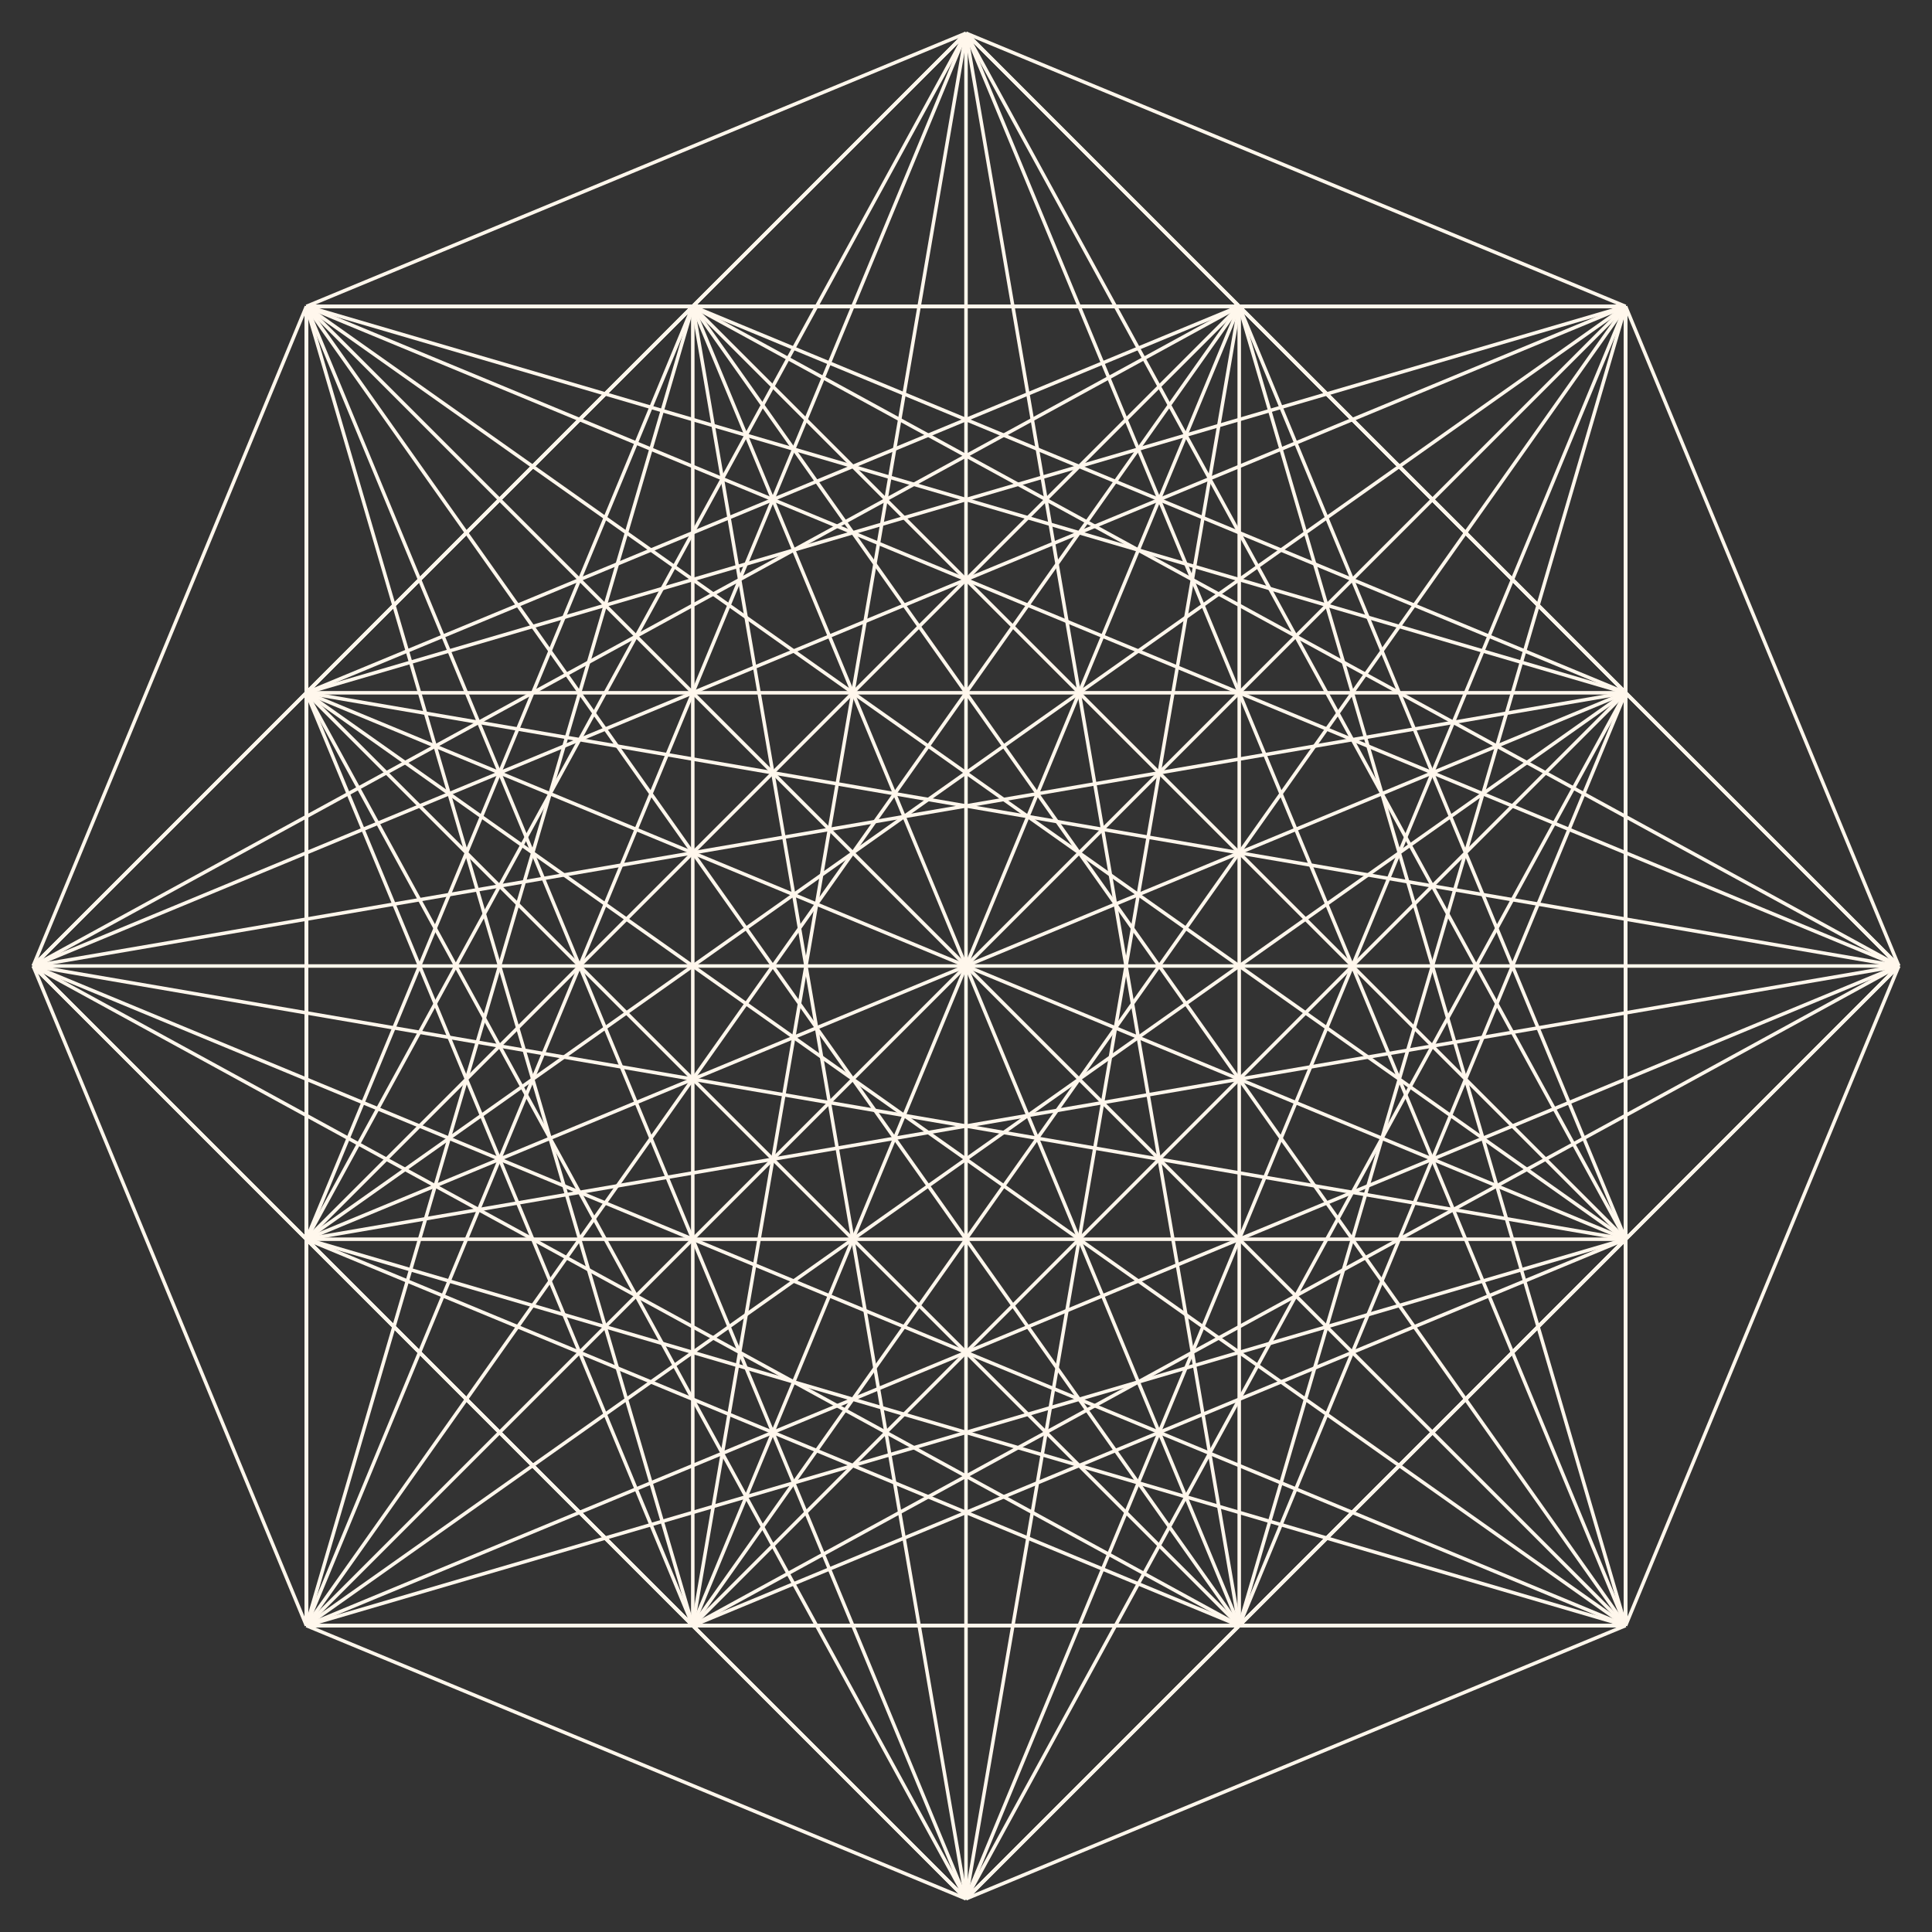 <?xml version="1.0" encoding="utf-8"?>
<svg version="1.1" id="Layer_1" xmlns="http://www.w3.org/2000/svg" x="0px"
     y="0px"
     viewBox="0 0 1656.902 1656.902" enable-background="new 0 0 1656.902 1656.902" xml:space="preserve">
<rect x="0" y="0" width="1656.902" height="1656.902" fill="#333333" stroke="none"/>
<g>
	
		<line fill="none" stroke="#fff7ec8f" stroke-width="3" stroke-miterlimit="10" x1="1394.136" y1="1062.766"
              x2="1628.451" y2="828.451"/>

    <line fill="none" stroke="#fff7ec8f" stroke-width="3" stroke-miterlimit="10" x1="1394.136" y1="1062.766" x2="1394.136"
          y2="594.136"/>

    <line fill="none" stroke="#fff7ec8f" stroke-width="3" stroke-miterlimit="10" x1="1394.136" y1="1062.766" x2="1394.136"
          y2="262.765"/>

    <line fill="none" stroke="#fff7ec8f" stroke-width="3" stroke-miterlimit="10" x1="1394.136" y1="1062.766" x2="1062.765"
          y2="262.765"/>

    <line fill="none" stroke="#fff7ec8f" stroke-width="3" stroke-miterlimit="10" x1="1394.136" y1="1062.766" x2="828.451"
          y2="28.451"/>

    <line fill="none" stroke="#fff7ec8f" stroke-width="3" stroke-miterlimit="10" x1="1394.136" y1="1062.766" x2="594.136"
          y2="262.765"/>

    <line fill="none" stroke="#fff7ec8f" stroke-width="3" stroke-miterlimit="10" x1="1394.136" y1="1062.766" x2="262.765"
          y2="262.765"/>

    <line fill="none" stroke="#fff7ec8f" stroke-width="3" stroke-miterlimit="10" x1="1394.136" y1="1062.766" x2="262.765"
          y2="594.136"/>

    <line fill="none" stroke="#fff7ec8f" stroke-width="3" stroke-miterlimit="10" x1="1394.136" y1="1062.766" x2="28.451"
          y2="828.451"/>

    <line fill="none" stroke="#fff7ec8f" stroke-width="3" stroke-miterlimit="10" x1="1394.136" y1="1062.766" x2="262.765"
          y2="1062.766"/>

    <line fill="none" stroke="#fff7ec8f" stroke-width="3" stroke-miterlimit="10" x1="1394.136" y1="1062.766" x2="262.765"
          y2="1394.136"/>

    <line fill="none" stroke="#fff7ec8f" stroke-width="3" stroke-miterlimit="10" x1="1394.136" y1="1062.766" x2="594.136"
          y2="1394.136"/>

    <line fill="none" stroke="#fff7ec8f" stroke-width="3" stroke-miterlimit="10" x1="1394.136" y1="1062.766" x2="828.451"
          y2="1628.451"/>

    <line fill="none" stroke="#fff7ec8f" stroke-width="3" stroke-miterlimit="10" x1="1394.136" y1="1062.766" x2="1062.765"
          y2="1394.136"/>

    <line fill="none" stroke="#fff7ec8f" stroke-width="3" stroke-miterlimit="10" x1="1394.136" y1="1062.766" x2="1394.136"
          y2="1394.136"/>

    <line fill="none" stroke="#fff7ec8f" stroke-width="3" stroke-miterlimit="10" x1="1628.451" y1="828.451" x2="1394.136"
          y2="594.136"/>

    <line fill="none" stroke="#fff7ec8f" stroke-width="3" stroke-miterlimit="10" x1="1628.451" y1="828.451" x2="1394.136"
          y2="262.765"/>

    <line fill="none" stroke="#fff7ec8f" stroke-width="3" stroke-miterlimit="10" x1="1628.451" y1="828.451" x2="1062.765"
          y2="262.765"/>

    <line fill="none" stroke="#fff7ec8f" stroke-width="3" stroke-miterlimit="10" x1="1628.451" y1="828.451" x2="828.451"
          y2="28.451"/>

    <line fill="none" stroke="#fff7ec8f" stroke-width="3" stroke-miterlimit="10" x1="1628.451" y1="828.451" x2="594.136"
          y2="262.765"/>

    <line fill="none" stroke="#fff7ec8f" stroke-width="3" stroke-miterlimit="10" x1="1628.451" y1="828.451" x2="262.765"
          y2="262.765"/>

    <line fill="none" stroke="#fff7ec8f" stroke-width="3" stroke-miterlimit="10" x1="1628.451" y1="828.451" x2="262.765"
          y2="594.136"/>

    <line fill="none" stroke="#fff7ec8f" stroke-width="3" stroke-miterlimit="10" x1="1628.451" y1="828.451" x2="28.451"
          y2="828.451"/>

    <line fill="none" stroke="#fff7ec8f" stroke-width="3" stroke-miterlimit="10" x1="1628.451" y1="828.451" x2="262.765"
          y2="1062.766"/>

    <line fill="none" stroke="#fff7ec8f" stroke-width="3" stroke-miterlimit="10" x1="1628.451" y1="828.451" x2="262.765"
          y2="1394.136"/>

    <line fill="none" stroke="#fff7ec8f" stroke-width="3" stroke-miterlimit="10" x1="1628.451" y1="828.451" x2="594.136"
          y2="1394.136"/>

    <line fill="none" stroke="#fff7ec8f" stroke-width="3" stroke-miterlimit="10" x1="1628.451" y1="828.451" x2="828.451"
          y2="1628.451"/>

    <line fill="none" stroke="#fff7ec8f" stroke-width="3" stroke-miterlimit="10" x1="1628.451" y1="828.451" x2="1062.765"
          y2="1394.136"/>

    <line fill="none" stroke="#fff7ec8f" stroke-width="3" stroke-miterlimit="10" x1="1628.451" y1="828.451" x2="1394.136"
          y2="1394.136"/>

    <line fill="none" stroke="#fff7ec8f" stroke-width="3" stroke-miterlimit="10" x1="1394.136" y1="594.136" x2="1394.136"
          y2="262.765"/>

    <line fill="none" stroke="#fff7ec8f" stroke-width="3" stroke-miterlimit="10" x1="1394.136" y1="594.136" x2="1062.765"
          y2="262.765"/>

    <line fill="none" stroke="#fff7ec8f" stroke-width="3" stroke-miterlimit="10" x1="1394.136" y1="594.136" x2="828.451"
          y2="28.451"/>

    <line fill="none" stroke="#fff7ec8f" stroke-width="3" stroke-miterlimit="10" x1="1394.136" y1="594.136" x2="594.136"
          y2="262.765"/>

    <line fill="none" stroke="#fff7ec8f" stroke-width="3" stroke-miterlimit="10" x1="1394.136" y1="594.136" x2="262.765"
          y2="262.765"/>

    <line fill="none" stroke="#fff7ec8f" stroke-width="3" stroke-miterlimit="10" x1="1394.136" y1="594.136" x2="262.765"
          y2="594.136"/>

    <line fill="none" stroke="#fff7ec8f" stroke-width="3" stroke-miterlimit="10" x1="1394.136" y1="594.136" x2="28.451"
          y2="828.451"/>

    <line fill="none" stroke="#fff7ec8f" stroke-width="3" stroke-miterlimit="10" x1="1394.136" y1="594.136" x2="262.765"
          y2="1062.766"/>

    <line fill="none" stroke="#fff7ec8f" stroke-width="3" stroke-miterlimit="10" x1="1394.136" y1="594.136" x2="262.765"
          y2="1394.136"/>

    <line fill="none" stroke="#fff7ec8f" stroke-width="3" stroke-miterlimit="10" x1="1394.136" y1="594.136" x2="594.136"
          y2="1394.136"/>

    <line fill="none" stroke="#fff7ec8f" stroke-width="3" stroke-miterlimit="10" x1="1394.136" y1="594.136" x2="828.451"
          y2="1628.451"/>

    <line fill="none" stroke="#fff7ec8f" stroke-width="3" stroke-miterlimit="10" x1="1394.136" y1="594.136" x2="1062.765"
          y2="1394.136"/>

    <line fill="none" stroke="#fff7ec8f" stroke-width="3" stroke-miterlimit="10" x1="1394.136" y1="594.136" x2="1394.136"
          y2="1394.136"/>

    <line fill="none" stroke="#fff7ec8f" stroke-width="3" stroke-miterlimit="10" x1="1394.136" y1="262.765" x2="1062.765"
          y2="262.765"/>

    <line fill="none" stroke="#fff7ec8f" stroke-width="3" stroke-miterlimit="10" x1="1394.136" y1="262.765" x2="828.451"
          y2="28.451"/>

    <line fill="none" stroke="#fff7ec8f" stroke-width="3" stroke-miterlimit="10" x1="1394.136" y1="262.765" x2="594.136"
          y2="262.765"/>

    <line fill="none" stroke="#fff7ec8f" stroke-width="3" stroke-miterlimit="10" x1="1394.136" y1="262.765" x2="262.765"
          y2="262.765"/>

    <line fill="none" stroke="#fff7ec8f" stroke-width="3" stroke-miterlimit="10" x1="1394.136" y1="262.765" x2="262.765"
          y2="594.136"/>

    <line fill="none" stroke="#fff7ec8f" stroke-width="3" stroke-miterlimit="10" x1="1394.136" y1="262.765" x2="28.451"
          y2="828.451"/>

    <line fill="none" stroke="#fff7ec8f" stroke-width="3" stroke-miterlimit="10" x1="1394.136" y1="262.765" x2="262.765"
          y2="1062.766"/>

    <line fill="none" stroke="#fff7ec8f" stroke-width="3" stroke-miterlimit="10" x1="1394.136" y1="262.765" x2="262.765"
          y2="1394.136"/>

    <line fill="none" stroke="#fff7ec8f" stroke-width="3" stroke-miterlimit="10" x1="1394.136" y1="262.765" x2="594.136"
          y2="1394.136"/>

    <line fill="none" stroke="#fff7ec8f" stroke-width="3" stroke-miterlimit="10" x1="1394.136" y1="262.765" x2="828.451"
          y2="1628.451"/>

    <line fill="none" stroke="#fff7ec8f" stroke-width="3" stroke-miterlimit="10" x1="1394.136" y1="262.765" x2="1062.765"
          y2="1394.136"/>

    <line fill="none" stroke="#fff7ec8f" stroke-width="3" stroke-miterlimit="10" x1="1394.136" y1="262.765" x2="1394.136"
          y2="1394.136"/>

    <line fill="none" stroke="#fff7ec8f" stroke-width="3" stroke-miterlimit="10" x1="1062.765" y1="262.765" x2="828.451"
          y2="28.451"/>

    <line fill="none" stroke="#fff7ec8f" stroke-width="3" stroke-miterlimit="10" x1="1062.765" y1="262.765" x2="594.136"
          y2="262.765"/>

    <line fill="none" stroke="#fff7ec8f" stroke-width="3" stroke-miterlimit="10" x1="1062.765" y1="262.765" x2="262.765"
          y2="262.765"/>

    <line fill="none" stroke="#fff7ec8f" stroke-width="3" stroke-miterlimit="10" x1="1062.765" y1="262.765" x2="262.765"
          y2="594.136"/>

    <line fill="none" stroke="#fff7ec8f" stroke-width="3" stroke-miterlimit="10" x1="1062.765" y1="262.765" x2="28.451"
          y2="828.451"/>

    <line fill="none" stroke="#fff7ec8f" stroke-width="3" stroke-miterlimit="10" x1="1062.765" y1="262.765" x2="262.765"
          y2="1062.766"/>

    <line fill="none" stroke="#fff7ec8f" stroke-width="3" stroke-miterlimit="10" x1="1062.765" y1="262.765" x2="262.765"
          y2="1394.136"/>

    <line fill="none" stroke="#fff7ec8f" stroke-width="3" stroke-miterlimit="10" x1="1062.765" y1="262.765" x2="594.136"
          y2="1394.136"/>

    <line fill="none" stroke="#fff7ec8f" stroke-width="3" stroke-miterlimit="10" x1="1062.765" y1="262.765" x2="828.451"
          y2="1628.451"/>

    <line fill="none" stroke="#fff7ec8f" stroke-width="3" stroke-miterlimit="10" x1="1062.765" y1="262.765" x2="1062.765"
          y2="1394.136"/>

    <line fill="none" stroke="#fff7ec8f" stroke-width="3" stroke-miterlimit="10" x1="1062.765" y1="262.765" x2="1394.136"
          y2="1394.136"/>
    <line fill="none" stroke="#fff7ec8f" stroke-width="3" stroke-miterlimit="10" x1="828.451" y1="28.451" x2="594.136"
          y2="262.765"/>
    <line fill="none" stroke="#fff7ec8f" stroke-width="3" stroke-miterlimit="10" x1="828.451" y1="28.451" x2="262.765"
          y2="262.765"/>
    <line fill="none" stroke="#fff7ec8f" stroke-width="3" stroke-miterlimit="10" x1="828.451" y1="28.451" x2="262.765"
          y2="594.136"/>
    <line fill="none" stroke="#fff7ec8f" stroke-width="3" stroke-miterlimit="10" x1="828.451" y1="28.451" x2="28.451"
          y2="828.451"/>

    <line fill="none" stroke="#fff7ec8f" stroke-width="3" stroke-miterlimit="10" x1="828.451" y1="28.451" x2="262.765"
          y2="1062.766"/>

    <line fill="none" stroke="#fff7ec8f" stroke-width="3" stroke-miterlimit="10" x1="828.451" y1="28.451" x2="262.765"
          y2="1394.136"/>

    <line fill="none" stroke="#fff7ec8f" stroke-width="3" stroke-miterlimit="10" x1="828.451" y1="28.451" x2="594.136"
          y2="1394.136"/>

    <line fill="none" stroke="#fff7ec8f" stroke-width="3" stroke-miterlimit="10" x1="828.451" y1="28.451" x2="828.451"
          y2="1628.451"/>

    <line fill="none" stroke="#fff7ec8f" stroke-width="3" stroke-miterlimit="10" x1="828.451" y1="28.451" x2="1062.765"
          y2="1394.136"/>

    <line fill="none" stroke="#fff7ec8f" stroke-width="3" stroke-miterlimit="10" x1="828.451" y1="28.451" x2="1394.136"
          y2="1394.136"/>

    <line fill="none" stroke="#fff7ec8f" stroke-width="3" stroke-miterlimit="10" x1="594.136" y1="262.765" x2="262.765"
          y2="262.765"/>

    <line fill="none" stroke="#fff7ec8f" stroke-width="3" stroke-miterlimit="10" x1="594.136" y1="262.765" x2="262.765"
          y2="594.136"/>
    <line fill="none" stroke="#fff7ec8f" stroke-width="3" stroke-miterlimit="10" x1="594.136" y1="262.765" x2="28.451"
          y2="828.451"/>

    <line fill="none" stroke="#fff7ec8f" stroke-width="3" stroke-miterlimit="10" x1="594.136" y1="262.765" x2="262.765"
          y2="1062.766"/>

    <line fill="none" stroke="#fff7ec8f" stroke-width="3" stroke-miterlimit="10" x1="594.136" y1="262.765" x2="262.765"
          y2="1394.136"/>

    <line fill="none" stroke="#fff7ec8f" stroke-width="3" stroke-miterlimit="10" x1="594.136" y1="262.765" x2="594.136"
          y2="1394.136"/>

    <line fill="none" stroke="#fff7ec8f" stroke-width="3" stroke-miterlimit="10" x1="594.136" y1="262.765" x2="828.451"
          y2="1628.451"/>

    <line fill="none" stroke="#fff7ec8f" stroke-width="3" stroke-miterlimit="10" x1="594.136" y1="262.765" x2="1062.765"
          y2="1394.136"/>

    <line fill="none" stroke="#fff7ec8f" stroke-width="3" stroke-miterlimit="10" x1="594.136" y1="262.765" x2="1394.136"
          y2="1394.136"/>

    <line fill="none" stroke="#fff7ec8f" stroke-width="3" stroke-miterlimit="10" x1="262.765" y1="262.765" x2="262.765"
          y2="594.136"/>
    <line fill="none" stroke="#fff7ec8f" stroke-width="3" stroke-miterlimit="10" x1="262.765" y1="262.765" x2="28.451"
          y2="828.451"/>

    <line fill="none" stroke="#fff7ec8f" stroke-width="3" stroke-miterlimit="10" x1="262.765" y1="262.765" x2="262.765"
          y2="1062.766"/>

    <line fill="none" stroke="#fff7ec8f" stroke-width="3" stroke-miterlimit="10" x1="262.765" y1="262.765" x2="262.765"
          y2="1394.136"/>

    <line fill="none" stroke="#fff7ec8f" stroke-width="3" stroke-miterlimit="10" x1="262.765" y1="262.765" x2="594.136"
          y2="1394.136"/>

    <line fill="none" stroke="#fff7ec8f" stroke-width="3" stroke-miterlimit="10" x1="262.765" y1="262.765" x2="828.451"
          y2="1628.451"/>

    <line fill="none" stroke="#fff7ec8f" stroke-width="3" stroke-miterlimit="10" x1="262.765" y1="262.765" x2="1062.765"
          y2="1394.136"/>

    <line fill="none" stroke="#fff7ec8f" stroke-width="3" stroke-miterlimit="10" x1="262.765" y1="262.765" x2="1394.136"
          y2="1394.136"/>
    <line fill="none" stroke="#fff7ec8f" stroke-width="3" stroke-miterlimit="10" x1="262.765" y1="594.136" x2="28.451"
          y2="828.451"/>

    <line fill="none" stroke="#fff7ec8f" stroke-width="3" stroke-miterlimit="10" x1="262.765" y1="594.136" x2="262.765"
          y2="1062.766"/>

    <line fill="none" stroke="#fff7ec8f" stroke-width="3" stroke-miterlimit="10" x1="262.765" y1="594.136" x2="262.765"
          y2="1394.136"/>

    <line fill="none" stroke="#fff7ec8f" stroke-width="3" stroke-miterlimit="10" x1="262.765" y1="594.136" x2="594.136"
          y2="1394.136"/>

    <line fill="none" stroke="#fff7ec8f" stroke-width="3" stroke-miterlimit="10" x1="262.765" y1="594.136" x2="828.451"
          y2="1628.451"/>

    <line fill="none" stroke="#fff7ec8f" stroke-width="3" stroke-miterlimit="10" x1="262.765" y1="594.136" x2="1062.765"
          y2="1394.136"/>

    <line fill="none" stroke="#fff7ec8f" stroke-width="3" stroke-miterlimit="10" x1="262.765" y1="594.136" x2="1394.136"
          y2="1394.136"/>

    <line fill="none" stroke="#fff7ec8f" stroke-width="3" stroke-miterlimit="10" x1="28.451" y1="828.451" x2="262.765"
          y2="1062.766"/>

    <line fill="none" stroke="#fff7ec8f" stroke-width="3" stroke-miterlimit="10" x1="28.451" y1="828.451" x2="262.765"
          y2="1394.136"/>

    <line fill="none" stroke="#fff7ec8f" stroke-width="3" stroke-miterlimit="10" x1="28.451" y1="828.451" x2="594.136"
          y2="1394.136"/>

    <line fill="none" stroke="#fff7ec8f" stroke-width="3" stroke-miterlimit="10" x1="28.451" y1="828.451" x2="828.451"
          y2="1628.451"/>

    <line fill="none" stroke="#fff7ec8f" stroke-width="3" stroke-miterlimit="10" x1="28.451" y1="828.451" x2="1062.765"
          y2="1394.136"/>

    <line fill="none" stroke="#fff7ec8f" stroke-width="3" stroke-miterlimit="10" x1="28.451" y1="828.451" x2="1394.136"
          y2="1394.136"/>

    <line fill="none" stroke="#fff7ec8f" stroke-width="3" stroke-miterlimit="10" x1="262.765" y1="1062.766" x2="262.765"
          y2="1394.136"/>

    <line fill="none" stroke="#fff7ec8f" stroke-width="3" stroke-miterlimit="10" x1="262.765" y1="1062.766" x2="594.136"
          y2="1394.136"/>

    <line fill="none" stroke="#fff7ec8f" stroke-width="3" stroke-miterlimit="10" x1="262.765" y1="1062.766" x2="828.451"
          y2="1628.451"/>

    <line fill="none" stroke="#fff7ec8f" stroke-width="3" stroke-miterlimit="10" x1="262.765" y1="1062.766" x2="1062.765"
          y2="1394.136"/>

    <line fill="none" stroke="#fff7ec8f" stroke-width="3" stroke-miterlimit="10" x1="262.765" y1="1062.766" x2="1394.136"
          y2="1394.136"/>

    <line fill="none" stroke="#fff7ec8f" stroke-width="3" stroke-miterlimit="10" x1="262.765" y1="1394.136" x2="594.136"
          y2="1394.136"/>

    <line fill="none" stroke="#fff7ec8f" stroke-width="3" stroke-miterlimit="10" x1="262.765" y1="1394.136" x2="828.451"
          y2="1628.451"/>

    <line fill="none" stroke="#fff7ec8f" stroke-width="3" stroke-miterlimit="10" x1="262.765" y1="1394.136" x2="1062.765"
          y2="1394.136"/>

    <line fill="none" stroke="#fff7ec8f" stroke-width="3" stroke-miterlimit="10" x1="262.765" y1="1394.136" x2="1394.136"
          y2="1394.136"/>

    <line fill="none" stroke="#fff7ec8f" stroke-width="3" stroke-miterlimit="10" x1="594.136" y1="1394.136" x2="828.451"
          y2="1628.451"/>

    <line fill="none" stroke="#fff7ec8f" stroke-width="3" stroke-miterlimit="10" x1="594.136" y1="1394.136" x2="1062.765"
          y2="1394.136"/>

    <line fill="none" stroke="#fff7ec8f" stroke-width="3" stroke-miterlimit="10" x1="594.136" y1="1394.136" x2="1394.136"
          y2="1394.136"/>

    <line fill="none" stroke="#fff7ec8f" stroke-width="3" stroke-miterlimit="10" x1="828.451" y1="1628.451" x2="1062.765"
          y2="1394.136"/>

    <line fill="none" stroke="#fff7ec8f" stroke-width="3" stroke-miterlimit="10" x1="828.451" y1="1628.451" x2="1394.136"
          y2="1394.136"/>

    <line fill="none" stroke="#fff7ec8f" stroke-width="3" stroke-miterlimit="10" x1="1062.765" y1="1394.136" x2="1394.136"
          y2="1394.136"/>
</g>
</svg>

